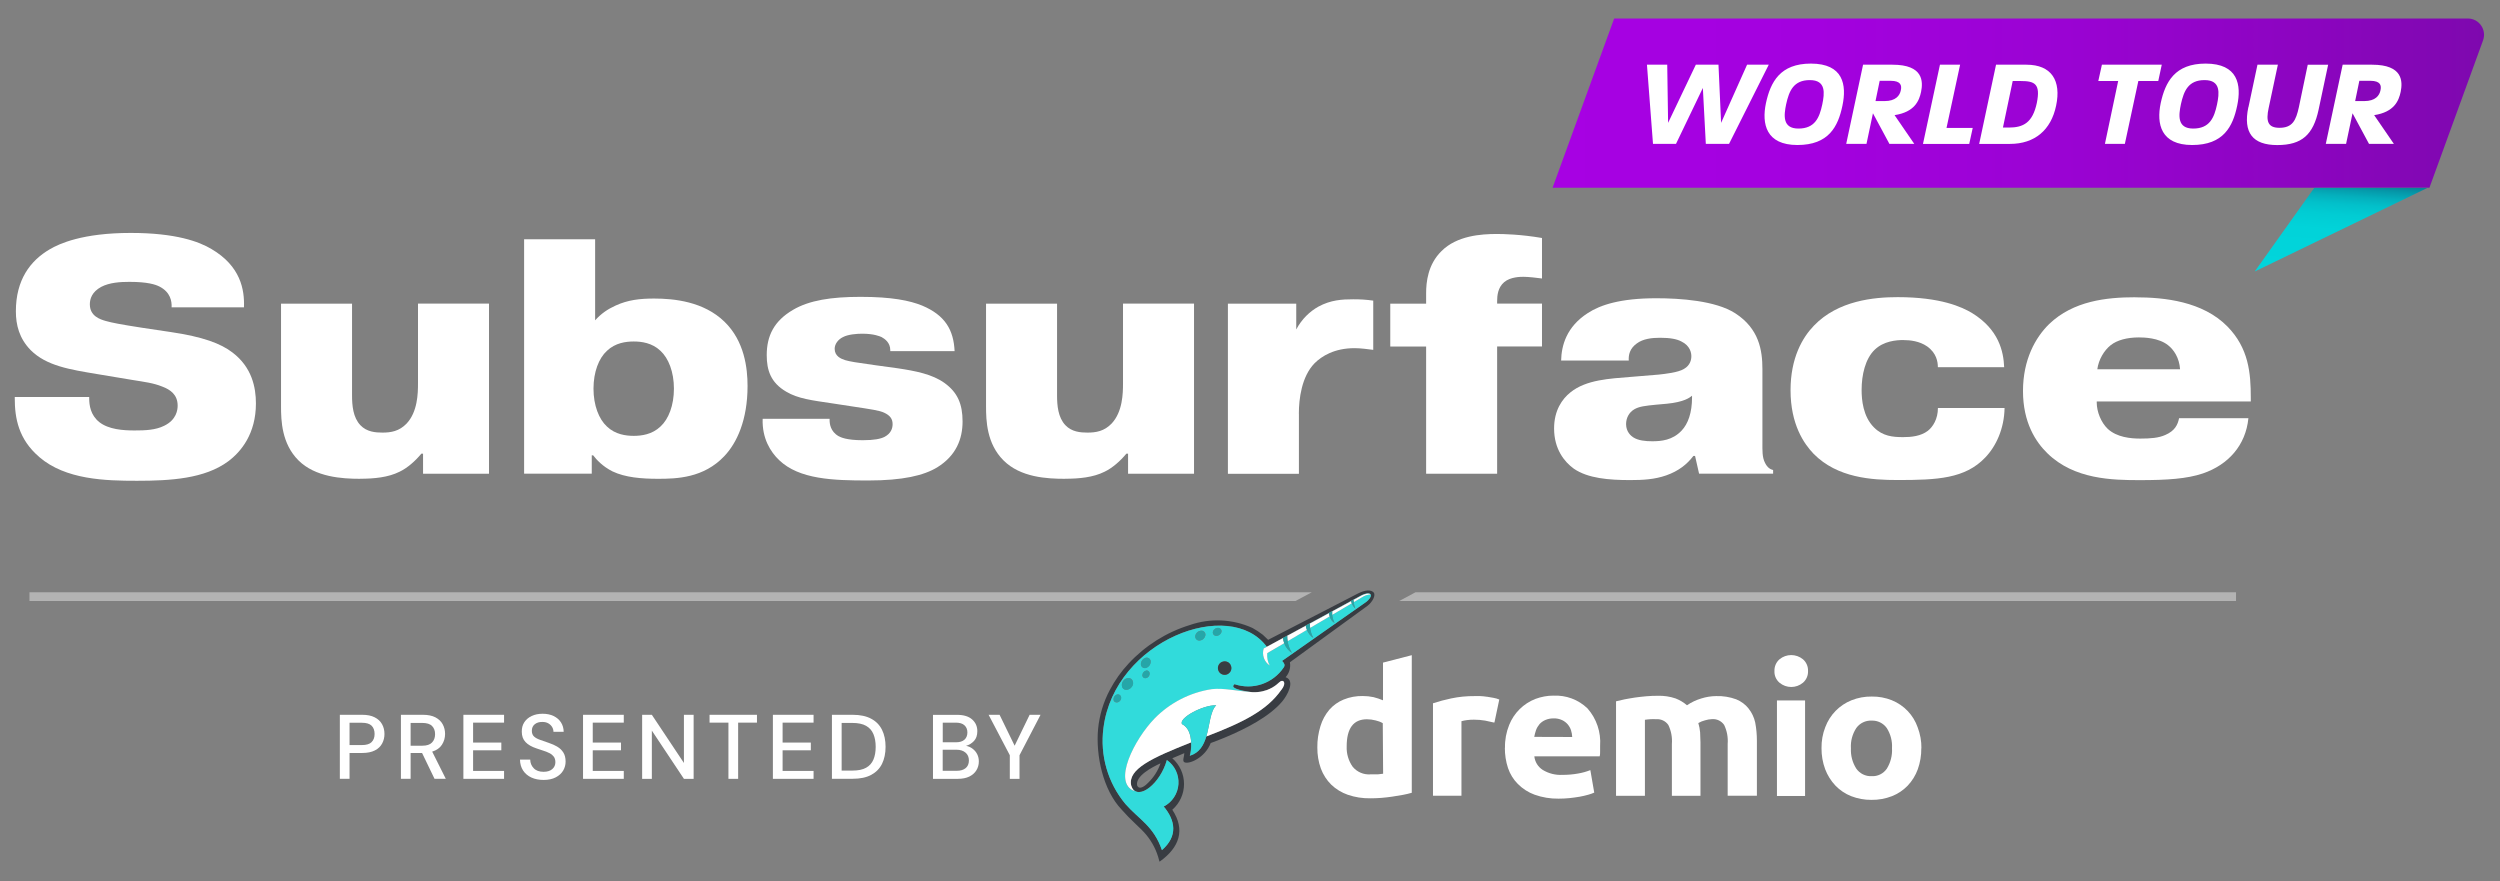 <?xml version="1.0" encoding="UTF-8"?>
<svg xmlns="http://www.w3.org/2000/svg" width="417" height="147" viewBox="0 0 417 147" fill="none">
  <rect x="0" y="0" width="417" height="147" fill="#808080" stroke="none"/>
  <path d="M62.491 119.645C61.939 119.363 61.251 119.228 60.417 119.228H56.685V129.9H58.304V125.596H60.427C61.28 125.596 61.987 125.451 62.53 125.17C63.083 124.889 63.48 124.501 63.742 124.016C64.004 123.532 64.129 122.998 64.129 122.426C64.129 121.816 63.994 121.273 63.722 120.788C63.451 120.304 63.044 119.926 62.491 119.645ZM61.987 123.784C61.658 124.113 61.115 124.278 60.349 124.278H58.304V120.556H60.349C61.115 120.556 61.658 120.721 61.987 121.05C62.317 121.38 62.482 121.845 62.482 122.426C62.482 123.008 62.317 123.444 61.987 123.774V123.784Z" fill="white"></path>
  <path d="M73.716 124.22C74.065 123.677 74.239 123.086 74.239 122.417C74.239 121.826 74.104 121.292 73.842 120.808C73.58 120.323 73.173 119.945 72.63 119.654C72.088 119.373 71.39 119.228 70.546 119.228H66.873V129.9H68.491V125.596H70.401L72.475 129.9H74.356L72.088 125.373C72.834 125.141 73.377 124.753 73.726 124.21L73.716 124.22ZM70.459 124.384H68.491V120.585H70.44C71.196 120.585 71.739 120.759 72.068 121.099C72.407 121.438 72.572 121.893 72.572 122.465C72.572 123.037 72.398 123.502 72.058 123.851C71.719 124.21 71.186 124.384 70.449 124.384H70.459Z" fill="white"></path>
  <path d="M77.293 129.91H84.078V128.591H78.912V125.15H83.622V123.861H78.912V120.536H84.078V119.228H77.293V129.91Z" fill="white"></path>
  <path d="M92.966 124.549C92.549 124.307 92.075 124.094 91.551 123.919C90.999 123.725 90.514 123.561 90.088 123.406C89.661 123.26 89.322 123.076 89.079 122.853C88.837 122.63 88.711 122.31 88.711 121.893C88.711 121.428 88.876 121.06 89.205 120.798C89.535 120.536 89.952 120.41 90.466 120.42C90.863 120.42 91.202 120.498 91.474 120.662C91.745 120.827 91.958 121.031 92.104 121.283C92.249 121.535 92.317 121.796 92.317 122.068H94.023C94.013 121.467 93.858 120.943 93.567 120.488C93.276 120.032 92.86 119.683 92.336 119.431C91.813 119.179 91.202 119.053 90.514 119.053C89.826 119.053 89.196 119.179 88.672 119.431C88.149 119.683 87.742 120.032 87.451 120.478C87.16 120.924 87.025 121.448 87.034 122.049C87.034 122.756 87.238 123.338 87.654 123.774C88.062 124.21 88.682 124.569 89.506 124.84C89.923 124.985 90.32 125.112 90.698 125.238C91.076 125.364 91.406 125.499 91.697 125.645C91.987 125.8 92.21 125.994 92.385 126.226C92.549 126.459 92.637 126.769 92.637 127.137C92.637 127.603 92.462 127.99 92.113 128.291C91.764 128.591 91.28 128.737 90.659 128.737C89.962 128.737 89.409 128.543 89.031 128.145C88.643 127.748 88.449 127.263 88.44 126.701H86.734C86.743 127.399 86.918 128.01 87.247 128.514C87.577 129.018 88.042 129.415 88.624 129.687C89.215 129.958 89.903 130.094 90.679 130.094C91.454 130.094 92.162 129.948 92.705 129.658C93.257 129.367 93.664 128.989 93.936 128.533C94.207 128.068 94.343 127.574 94.343 127.031C94.343 126.42 94.217 125.916 93.965 125.519C93.713 125.121 93.383 124.801 92.966 124.559V124.549Z" fill="white"></path>
  <path d="M97.251 129.91H104.046V128.591H98.87V125.15H103.58V123.861H98.87V120.536H104.046V119.228H97.251V129.91Z" fill="white"></path>
  <path d="M114.078 127.263L108.727 119.228H107.109V129.91H108.727V121.864L114.078 129.91H115.697V119.228H114.078V127.263Z" fill="white"></path>
  <path d="M118.353 120.536H121.503V129.91H123.122V120.536H126.262V119.228H118.353V120.536Z" fill="white"></path>
  <path d="M128.918 129.91H135.703V128.591H130.537V125.15H135.247V123.861H130.537V120.536H135.703V119.228H128.918V129.91Z" fill="white"></path>
  <path d="M145.319 119.887C144.514 119.451 143.477 119.228 142.227 119.228H138.766V129.9H142.227C143.477 129.9 144.505 129.687 145.319 129.25C146.123 128.814 146.724 128.204 147.122 127.409C147.509 126.614 147.713 125.664 147.713 124.578C147.713 123.493 147.519 122.533 147.122 121.738C146.734 120.943 146.133 120.323 145.319 119.887ZM145.687 126.701C145.435 127.292 145.028 127.748 144.466 128.058C143.904 128.378 143.138 128.533 142.169 128.533H140.385V120.585H142.169C143.138 120.585 143.904 120.75 144.466 121.069C145.028 121.389 145.435 121.845 145.687 122.446C145.939 123.047 146.065 123.754 146.065 124.578C146.065 125.402 145.939 126.11 145.687 126.701Z" fill="white"></path>
  <path d="M162.233 124.889C161.913 124.646 161.545 124.481 161.138 124.404C161.651 124.258 162.097 123.987 162.466 123.59C162.834 123.192 163.018 122.649 163.018 121.961C163.018 121.176 162.737 120.527 162.165 120.013C161.593 119.499 160.76 119.237 159.645 119.237H155.622V129.91H159.771C160.527 129.91 161.157 129.784 161.68 129.532C162.194 129.279 162.592 128.931 162.863 128.485C163.134 128.039 163.27 127.544 163.27 127.002C163.27 126.575 163.183 126.178 162.999 125.809C162.815 125.441 162.563 125.141 162.243 124.898L162.233 124.889ZM157.241 120.536H159.422C160.071 120.536 160.556 120.682 160.876 120.982C161.196 121.273 161.361 121.67 161.361 122.174C161.361 122.679 161.196 123.086 160.876 123.376C160.546 123.667 160.081 123.813 159.461 123.813H157.251V120.546L157.241 120.536ZM161.08 128.116C160.721 128.417 160.217 128.572 159.558 128.572H157.241V125.053H159.529C160.168 125.053 160.682 125.218 161.05 125.538C161.428 125.858 161.613 126.294 161.613 126.847C161.613 127.399 161.428 127.826 161.07 128.126L161.08 128.116Z" fill="white"></path>
  <path d="M169.241 124.384L166.731 119.228H164.899L168.437 125.974V129.91H170.055V125.974L173.564 119.228H171.742L169.241 124.384Z" fill="white"></path>
  <path d="M296.821 109.971C296.259 110.456 295.949 111.183 295.978 111.929C295.939 112.675 296.259 113.393 296.821 113.877C297.955 114.827 299.603 114.827 300.737 113.877C301.299 113.393 301.609 112.675 301.58 111.929C301.609 111.183 301.299 110.456 300.737 109.971C299.593 109.031 297.955 109.031 296.821 109.971Z" fill="white"></path>
  <path d="M301.086 116.834H296.395V132.769H301.086V116.834Z" fill="white"></path>
  <path d="M248.036 116.223C247.638 116.175 247.28 116.107 246.912 116.107H245.971C244.663 116.097 243.344 116.223 242.065 116.494C241.038 116.708 240.02 116.979 239.021 117.309V132.73H243.771V120.294C244.081 120.207 244.401 120.149 244.721 120.11C245.089 120.061 245.467 120.042 245.845 120.042C246.475 120.042 247.105 120.091 247.716 120.197C248.278 120.313 248.792 120.42 249.218 120.527L249.277 120.488L250.081 116.679C249.781 116.553 249.47 116.465 249.151 116.407L248.026 116.213L248.036 116.223Z" fill="white"></path>
  <path d="M315.577 116.805C314.501 116.378 313.357 116.165 312.204 116.184C311.05 116.165 309.907 116.378 308.831 116.805C306.814 117.609 305.225 119.237 304.459 121.283C304.023 122.397 303.81 123.59 303.829 124.792C303.819 125.994 304.023 127.186 304.44 128.31C304.827 129.328 305.409 130.258 306.155 131.044C306.892 131.809 307.784 132.41 308.772 132.798C309.848 133.215 310.992 133.428 312.146 133.418C313.319 133.438 314.491 133.225 315.587 132.798C316.575 132.41 317.467 131.809 318.204 131.044C318.95 130.258 319.522 129.328 319.89 128.31C320.288 127.186 320.491 125.994 320.472 124.792L320.491 124.84C320.511 123.638 320.298 122.456 319.871 121.331C319.154 119.267 317.583 117.619 315.567 116.805H315.577ZM314.724 128.213C314.152 129.047 313.193 129.522 312.184 129.464C311.176 129.512 310.217 129.037 309.635 128.213C308.986 127.205 308.676 126.023 308.734 124.821C308.656 123.619 308.976 122.436 309.635 121.428C310.226 120.614 311.186 120.149 312.184 120.197C313.183 120.158 314.133 120.624 314.714 121.438C315.354 122.436 315.655 123.619 315.587 124.811C315.655 126.003 315.354 127.195 314.724 128.213Z" fill="white"></path>
  <path d="M259.115 116.029C258.088 116.029 257.07 116.223 256.101 116.582C254.114 117.357 252.524 118.927 251.729 120.924C251.244 122.126 251.002 123.425 251.031 124.724H251.012C251.002 125.868 251.176 127.011 251.535 128.107C251.874 129.115 252.437 130.026 253.183 130.772C253.978 131.567 254.928 132.178 255.975 132.556C257.254 133.011 258.601 133.234 259.958 133.215C260.569 133.215 261.189 133.186 261.771 133.128C262.343 133.069 262.934 132.982 263.467 132.895C263.952 132.808 264.427 132.701 264.902 132.565C265.251 132.469 265.59 132.352 265.92 132.207L265.27 128.456C264.601 128.717 263.913 128.911 263.206 129.027C262.353 129.183 261.48 129.25 260.608 129.25C259.454 129.309 258.301 129.018 257.322 128.417C256.537 127.913 256.023 127.079 255.926 126.158H266.821C266.899 125.906 266.899 125.616 266.899 125.296V124.414C267.063 122.126 266.307 119.877 264.795 118.162C263.264 116.688 261.199 115.922 259.086 116.039L259.115 116.029ZM255.907 122.921C255.984 122.533 256.081 122.155 256.207 121.787C256.343 121.418 256.546 121.079 256.798 120.779C257.07 120.478 257.409 120.246 257.777 120.09C258.214 119.906 258.679 119.819 259.144 119.829C259.629 119.809 260.104 119.906 260.55 120.11C260.908 120.275 261.228 120.517 261.49 120.817C261.732 121.108 261.926 121.438 262.042 121.796C262.159 122.165 262.227 122.543 262.246 122.931L255.897 122.911L255.907 122.921Z" fill="white"></path>
  <path d="M291.674 118.191C291.131 117.502 290.414 116.979 289.609 116.649C288.534 116.252 287.39 116.068 286.236 116.107C285.403 116.116 284.569 116.252 283.774 116.504C282.921 116.756 282.126 117.134 281.39 117.638C280.828 117.154 280.188 116.775 279.5 116.504C278.54 116.175 277.532 116.029 276.524 116.058C275.903 116.058 275.264 116.078 274.624 116.136C273.984 116.194 273.354 116.262 272.734 116.349C272.113 116.436 271.542 116.553 270.989 116.649L269.555 116.979V132.74H274.372V120.061C274.663 120.032 274.983 119.964 275.293 119.964C275.603 119.945 275.923 119.945 276.233 119.964C277.038 119.897 277.813 120.255 278.278 120.924C278.753 121.903 278.957 122.998 278.87 124.094V132.74H283.639V123.842C283.639 123.289 283.58 122.688 283.58 122.155C283.532 121.632 283.435 121.108 283.28 120.604C283.629 120.401 284.007 120.246 284.404 120.149C284.773 120.032 285.151 119.974 285.529 119.955C286.333 119.877 287.118 120.246 287.584 120.914C288.059 121.893 288.262 122.989 288.175 124.084V132.73H293.05V123.561C293.05 122.543 292.963 121.525 292.769 120.517C292.585 119.654 292.197 118.85 291.645 118.162L291.674 118.191Z" fill="white"></path>
  <path d="M230.695 116.814C230.181 116.601 229.648 116.417 229.096 116.281C228.504 116.155 227.913 116.097 227.312 116.097C226.217 116.078 225.131 116.271 224.113 116.688C223.202 117.057 222.388 117.638 221.729 118.385C221.06 119.179 220.556 120.11 220.255 121.108C219.897 122.262 219.713 123.473 219.732 124.685C219.722 125.887 219.916 127.079 220.323 128.204C220.701 129.212 221.293 130.133 222.049 130.879C222.834 131.635 223.784 132.207 224.811 132.566C226.013 132.982 227.283 133.176 228.553 133.157C229.134 133.157 229.745 133.137 230.385 133.089C231.015 133.031 231.645 132.973 232.246 132.876C232.856 132.779 233.438 132.692 234 132.585C234.504 132.498 234.999 132.372 235.483 132.236V109.283L230.685 110.524V116.824L230.695 116.814ZM229.793 129.163H228.601C227.467 129.251 226.352 128.776 225.625 127.893C224.928 126.905 224.579 125.713 224.627 124.501C224.627 121.486 225.751 119.974 228 119.974C228.495 119.974 228.979 120.042 229.464 120.168C229.881 120.265 230.278 120.41 230.646 120.624L230.705 129.057C230.404 129.105 230.104 129.144 229.803 129.163H229.793Z" fill="white"></path>
  <path d="M214.44 112.956C215.05 112.288 215.312 111.367 215.157 110.465L228.068 101.073C228.94 100.423 229.532 99.26 229.115 98.814C228.698 98.359 227.768 98.359 226.537 98.979L211.522 106.724L211.435 106.637L210.64 105.88C210.097 105.454 209.516 105.076 208.915 104.746C205.619 103.244 201.868 103.069 198.446 104.262C194.55 105.464 191.041 107.674 188.259 110.669C187.018 111.997 185.961 113.48 185.118 115.089C184.042 117.105 183.383 119.315 183.16 121.593C182.753 126.023 183.984 131.761 187.066 135.018C187.793 135.851 188.579 136.646 189.393 137.412C190.013 138.003 190.643 138.585 191.186 139.234C192.214 140.475 192.95 141.929 193.338 143.499L193.406 143.722L193.532 143.645C196.663 141.376 197.787 138.459 195.538 135.066C196.779 133.99 197.496 132.42 197.496 130.772C197.496 129.124 196.779 127.554 195.538 126.478C196.091 126.255 197.002 125.848 197.545 125.625C197.545 126.158 197.167 126.934 197.545 127.137C198.301 127.554 201.015 126.391 201.945 123.939C202.789 123.609 203.331 123.444 204.272 123.037C207.79 121.564 211.726 119.557 213.887 116.989C214.643 116.087 216.155 113.548 214.44 112.956ZM208.217 115.36C208.527 115.418 208.847 115.438 209.157 115.447C209.235 115.447 209.322 115.447 209.399 115.447C209.661 115.447 209.913 115.418 210.165 115.38C210.233 115.37 210.31 115.36 210.378 115.341C210.456 115.321 210.533 115.312 210.611 115.292C210.795 115.244 210.979 115.195 211.154 115.137C211.212 115.118 211.28 115.099 211.338 115.079C211.493 115.021 211.638 114.963 211.793 114.885C211.939 114.817 212.084 114.74 212.23 114.662C212.424 114.546 212.617 114.42 212.802 114.284C212.986 114.149 213.17 113.994 213.335 113.829C214.013 113.15 214.682 113.848 213.713 115.069C211.319 118.51 207.306 120.507 201.199 122.843C200.763 124.297 200.055 125.577 198.446 126.061C198.572 125.683 198.718 124.792 198.669 123.832C192.107 126.42 188.123 128.291 188.666 130.976C188.685 131.102 188.743 131.208 188.792 131.325C189.926 133.564 193.551 130.656 194.627 126.759C195.936 127.661 196.663 129.192 196.556 130.782C196.449 132.372 195.519 133.787 194.104 134.514C196.042 136.821 196.498 139.457 193.803 141.784C192.417 137.751 189.974 136.675 187.726 134.107C184.779 130.578 183.451 125.974 184.052 121.409C185.894 106.801 205.125 99.512 211.299 107.877L213.984 106.414C213.984 106.414 213.984 106.414 213.984 106.394L214.478 106.142L217.793 104.339V104.32L218.414 103.981H218.462L221.671 102.236C221.671 102.236 221.671 102.216 221.671 102.207L222.146 101.945H222.204L225.335 100.239C225.335 100.239 225.335 100.229 225.335 100.22L225.751 99.997V100.016L227.167 99.25C227.729 98.989 228.378 98.824 228.611 99.134C228.844 99.454 228.281 100.103 227.855 100.414L213.848 110.233C214.226 110.601 214.391 110.931 214.139 111.299C212.336 114.003 208.963 115.157 205.9 114.11C205.454 114.507 205.571 114.914 208.217 115.351V115.36ZM193.551 127.331V127.389C193.134 128.572 192.446 129.648 191.554 130.52C191.138 130.976 190.023 131.935 189.664 130.976C189.403 129.415 192.146 127.981 193.551 127.331Z" fill="#383C42"></path>
  <path d="M213.732 115.06L213.761 115.021C213.752 115.04 213.742 115.05 213.732 115.06Z" fill="#31DBDB"></path>
  <path d="M205.9 114.12C208.963 115.157 212.336 114.003 214.139 111.309C214.391 110.95 214.217 110.611 213.848 110.242L227.855 100.423C228.281 100.113 228.844 99.464 228.611 99.144C228.378 98.824 227.719 98.998 227.167 99.26L225.751 100.026C225.751 100.026 225.751 100.055 225.751 100.074L227.157 99.318C227.7 99.056 228.349 98.901 228.582 99.173C228.087 99.192 227.613 99.347 227.196 99.628L225.79 100.462C225.839 100.83 225.926 101.189 226.071 101.519C225.8 101.286 225.606 100.976 225.47 100.646L222.204 102.575C222.243 103.031 222.378 103.477 222.601 103.874C222.252 103.787 221.942 103.312 221.777 102.827L218.52 104.746C218.598 105.328 218.782 105.9 219.063 106.414C218.569 106.084 218.201 105.609 217.987 105.057L214.769 106.956C214.876 107.645 215.118 108.313 215.496 108.914C214.886 108.527 214.449 107.955 214.197 107.296L211.367 108.963C211.289 109.67 211.435 110.388 211.774 111.018C210.853 110.397 210.446 109.244 210.776 108.178L213.994 106.443C213.994 106.443 213.994 106.443 213.994 106.433L211.309 107.897C205.134 99.531 185.903 106.821 184.062 121.428C183.451 125.994 184.789 130.607 187.735 134.126C189.984 136.695 192.427 137.771 193.813 141.803C196.508 139.477 196.062 136.84 194.113 134.533C195.529 133.816 196.459 132.391 196.566 130.801C196.672 129.212 195.936 127.68 194.637 126.779C193.571 130.666 189.945 133.583 188.802 131.344C188.898 131.577 189.024 131.8 189.218 131.974C185.487 130.569 189.218 123.338 192.592 119.848C195.18 117.221 198.533 115.506 202.159 114.963C204.117 114.75 206.239 115.283 208.895 115.477C208.982 115.477 209.06 115.477 209.147 115.477C208.837 115.477 208.517 115.447 208.207 115.389C205.571 114.943 205.444 114.536 205.89 114.149L205.9 114.12ZM186.359 117.163C186.359 117.163 186.252 117.173 186.155 117.163C186.126 117.163 186.107 117.153 186.078 117.144C186.02 117.124 185.952 117.095 185.894 117.047C185.768 116.931 185.709 116.766 185.729 116.601C185.729 116.504 185.748 116.417 185.787 116.33C185.884 116.078 186.107 115.884 186.378 115.826C186.427 115.826 186.504 115.826 186.601 115.845C186.63 115.845 186.737 115.884 186.824 115.971C186.882 116.019 186.911 116.078 186.94 116.136C186.94 116.155 186.96 116.174 186.97 116.194C186.999 116.281 187.008 116.359 187.008 116.378C187.028 116.737 186.727 117.124 186.359 117.163ZM188.617 114.74C188.511 114.847 188.375 114.924 188.23 114.973C188.181 114.992 188.133 115.021 188.075 115.031C188.075 115.031 188.055 115.031 188.045 115.031C188.045 115.031 188.045 115.031 188.036 115.031C188.036 115.031 188.036 115.031 188.026 115.031C187.9 115.05 187.619 115.079 187.396 114.895C187.154 114.701 187.134 114.401 187.125 114.294C187.086 113.751 187.503 113.383 187.551 113.344C187.609 113.296 187.793 113.15 188.065 113.102C188.142 113.092 188.259 113.073 188.414 113.102C188.433 113.102 188.588 113.15 188.724 113.267C188.811 113.344 188.869 113.431 188.908 113.528C188.908 113.548 188.928 113.567 188.928 113.586C188.986 113.751 188.995 113.897 188.995 113.935C188.995 114.236 188.831 114.517 188.608 114.73L188.617 114.74ZM191.147 113.111C190.992 113.141 190.837 113.111 190.721 113.005C190.604 112.898 190.537 112.753 190.556 112.598C190.575 112.239 190.827 111.929 191.176 111.851C191.331 111.822 191.487 111.851 191.603 111.968C191.719 112.074 191.777 112.229 191.768 112.384C191.768 112.743 191.506 113.053 191.147 113.121V113.111ZM191.099 111.425C190.895 111.473 190.682 111.415 190.517 111.27C190.362 111.124 190.275 110.921 190.294 110.708C190.333 110.233 190.663 109.826 191.128 109.7C191.331 109.651 191.545 109.709 191.709 109.855C191.865 110 191.952 110.204 191.932 110.417C191.894 110.892 191.564 111.299 191.099 111.425ZM201.034 106.065C200.908 106.53 200.491 106.85 200.016 106.84C199.803 106.84 199.609 106.733 199.493 106.559C199.367 106.384 199.328 106.171 199.396 105.968C199.522 105.502 199.949 105.183 200.433 105.192H200.443C200.646 105.192 200.84 105.309 200.957 105.473C201.073 105.648 201.112 105.861 201.044 106.065H201.034ZM202.75 106.045C202.585 106.016 202.44 105.91 202.362 105.764C202.285 105.619 202.275 105.435 202.333 105.279C202.488 104.901 202.886 104.679 203.283 104.737C203.457 104.766 203.613 104.872 203.69 105.037C203.768 105.192 203.777 105.386 203.69 105.541C203.516 105.91 203.128 106.113 202.74 106.055L202.75 106.045ZM204.572 112.53C204.068 112.666 203.535 112.443 203.283 111.977C203.031 111.512 203.138 110.931 203.535 110.591C203.884 110.291 204.378 110.233 204.795 110.446C205.202 110.659 205.445 111.105 205.396 111.57C205.348 112.036 205.018 112.414 204.582 112.54L204.572 112.53Z" fill="#31DBDB"></path>
  <path d="M202.159 114.943C198.534 115.486 195.17 117.202 192.592 119.829C189.218 123.309 185.496 130.549 189.219 131.955C189.025 131.78 188.899 131.567 188.802 131.325C188.753 131.208 188.705 131.102 188.676 130.976C188.133 128.281 192.117 126.42 198.679 123.832C198.621 122.63 198.262 121.331 197.157 120.779C196.546 119.79 200.618 117.57 202.866 117.638C201.858 118.627 201.8 120.885 201.219 122.843C207.325 120.507 211.328 118.511 213.732 115.06C213.742 115.04 213.752 115.031 213.761 115.021L213.732 115.079C214.702 113.858 214.023 113.16 213.354 113.838C213.18 114.003 213.005 114.158 212.821 114.294C212.637 114.43 212.443 114.556 212.249 114.672C212.104 114.759 211.958 114.827 211.813 114.895C211.668 114.963 211.513 115.031 211.357 115.089C211.299 115.108 211.231 115.128 211.173 115.147C210.999 115.205 210.815 115.263 210.63 115.302C210.553 115.321 210.475 115.341 210.398 115.351C210.33 115.36 210.252 115.37 210.185 115.389C209.933 115.428 209.671 115.448 209.419 115.457C209.341 115.457 209.254 115.457 209.176 115.457C209.089 115.457 209.012 115.457 208.924 115.457C206.259 115.263 204.136 114.73 202.188 114.943H202.159Z" fill="white"></path>
  <path d="M197.167 120.779C198.272 121.322 198.63 122.63 198.689 123.832C198.737 124.792 198.601 125.683 198.466 126.061C200.075 125.577 200.792 124.297 201.218 122.843C201.8 120.885 201.858 118.627 202.866 117.638C200.617 117.57 196.556 119.8 197.157 120.779H197.167Z" fill="#31DBDB"></path>
  <path d="M204.795 110.436C204.388 110.223 203.884 110.281 203.535 110.582C203.138 110.931 203.031 111.502 203.283 111.968C203.535 112.433 204.068 112.666 204.572 112.52C205.018 112.394 205.338 112.016 205.386 111.551C205.435 111.086 205.202 110.64 204.786 110.427L204.795 110.436Z" fill="#383C42"></path>
  <path d="M225.354 100.297C225.354 100.297 225.344 100.268 225.335 100.259L222.204 101.964C222.204 101.964 222.204 101.994 222.204 102.003L225.354 100.297Z" fill="#31DBDB"></path>
  <path d="M218.482 104.01L221.69 102.275C221.69 102.275 221.69 102.246 221.69 102.236L218.482 103.981V104V104.01Z" fill="#31DBDB"></path>
  <path d="M214.711 106.055L217.823 104.378C217.823 104.378 217.823 104.368 217.823 104.359L214.508 106.162L214.721 106.055H214.711Z" fill="#31DBDB"></path>
  <path d="M227.206 99.619C227.613 99.338 228.097 99.183 228.592 99.163C228.359 98.892 227.7 99.047 227.167 99.308L225.761 100.065C225.761 100.191 225.79 100.317 225.81 100.443L227.215 99.609L227.206 99.619Z" fill="white"></path>
  <path d="M214.711 106.055C214.711 106.355 214.73 106.656 214.779 106.956L217.997 105.057C217.91 104.834 217.852 104.611 217.813 104.378L214.701 106.055H214.711Z" fill="white"></path>
  <path d="M222.204 101.994C222.194 102.187 222.204 102.372 222.204 102.566L225.47 100.637C225.422 100.52 225.364 100.414 225.335 100.297L222.184 102.003L222.204 101.994Z" fill="white"></path>
  <path d="M218.482 104.01C218.482 104.252 218.501 104.494 218.53 104.737L221.787 102.817C221.729 102.633 221.69 102.449 221.681 102.284L218.472 104.019L218.482 104.01Z" fill="white"></path>
  <path d="M210.785 108.168C210.456 109.234 210.863 110.388 211.784 111.008C211.445 110.378 211.309 109.651 211.377 108.943L214.207 107.286C214.1 107.015 214.033 106.733 214.004 106.433L210.785 108.168Z" fill="white"></path>
  <path d="M188.908 113.548C188.87 113.46 188.811 113.364 188.724 113.286C188.588 113.17 188.443 113.131 188.414 113.121C188.259 113.082 188.143 113.102 188.065 113.121C187.794 113.17 187.609 113.315 187.551 113.364C187.503 113.402 187.076 113.771 187.125 114.313C187.125 114.43 187.154 114.73 187.396 114.914C187.619 115.099 187.9 115.07 188.026 115.05C188.026 115.05 188.046 115.05 188.055 115.05C188.055 115.05 188.075 115.05 188.084 115.05C188.143 115.04 188.191 115.011 188.24 114.992C188.385 114.944 188.511 114.866 188.627 114.759C188.85 114.556 189.015 114.275 189.015 113.965C189.015 113.926 189.005 113.771 188.947 113.616C188.947 113.596 188.937 113.577 188.928 113.557L188.908 113.548Z" fill="#25A6A8"></path>
  <path d="M191.138 109.709C190.673 109.835 190.343 110.233 190.304 110.717C190.285 110.931 190.362 111.134 190.527 111.279C190.682 111.415 190.895 111.473 191.109 111.435C191.574 111.309 191.904 110.911 191.942 110.426C191.962 110.213 191.884 110.01 191.719 109.864C191.564 109.729 191.351 109.67 191.138 109.709Z" fill="#25A6A8"></path>
  <path d="M200.423 105.202C199.939 105.202 199.522 105.512 199.386 105.977C199.328 106.181 199.367 106.394 199.483 106.569C199.609 106.743 199.803 106.84 200.007 106.85C200.482 106.85 200.898 106.53 201.024 106.074C201.092 105.871 201.054 105.658 200.937 105.483C200.821 105.309 200.627 105.212 200.423 105.202Z" fill="#25A6A8"></path>
  <path d="M203.7 105.541C203.777 105.377 203.777 105.192 203.7 105.037C203.622 104.882 203.467 104.766 203.293 104.737C202.886 104.679 202.498 104.902 202.343 105.28C202.275 105.435 202.285 105.619 202.372 105.764C202.449 105.91 202.595 106.016 202.76 106.045C203.157 106.113 203.545 105.9 203.71 105.532L203.7 105.541Z" fill="#25A6A8"></path>
  <path d="M191.167 111.851C190.818 111.929 190.566 112.239 190.546 112.598C190.537 112.753 190.595 112.908 190.711 113.005C190.827 113.111 190.982 113.15 191.138 113.111C191.486 113.044 191.748 112.733 191.758 112.375C191.768 112.22 191.709 112.065 191.593 111.958C191.477 111.851 191.312 111.813 191.167 111.842V111.851Z" fill="#25A6A8"></path>
  <path d="M186.95 116.126C186.921 116.068 186.892 116.01 186.834 115.961C186.747 115.874 186.64 115.845 186.611 115.835C186.514 115.806 186.437 115.806 186.388 115.816C186.117 115.874 185.894 116.068 185.797 116.32C185.768 116.407 185.748 116.494 185.739 116.591C185.719 116.756 185.787 116.931 185.903 117.037C185.962 117.086 186.02 117.115 186.088 117.134C186.117 117.134 186.136 117.154 186.165 117.154C186.262 117.173 186.349 117.163 186.369 117.154C186.737 117.105 187.037 116.717 187.018 116.368C187.018 116.349 187.018 116.271 186.979 116.184C186.979 116.165 186.96 116.145 186.95 116.126Z" fill="#25A6A8"></path>
  <path d="M225.49 100.637C225.625 100.966 225.81 101.276 226.091 101.509C225.936 101.17 225.858 100.811 225.81 100.452C225.79 100.326 225.771 100.2 225.761 100.074C225.761 100.055 225.761 100.045 225.761 100.026V100.006L225.344 100.229C225.344 100.229 225.344 100.239 225.344 100.249C225.344 100.268 225.354 100.278 225.364 100.288C225.393 100.404 225.451 100.52 225.499 100.627L225.49 100.637Z" fill="#25A6A8"></path>
  <path d="M217.997 105.057C218.21 105.599 218.579 106.084 219.073 106.414C218.792 105.89 218.617 105.328 218.53 104.746C218.501 104.504 218.472 104.262 218.482 104.019V104H218.424L217.803 104.339V104.359C217.803 104.359 217.803 104.368 217.803 104.378C217.832 104.611 217.9 104.843 217.987 105.057H217.997Z" fill="#25A6A8"></path>
  <path d="M214.207 107.286C214.449 107.945 214.895 108.527 215.506 108.905C215.128 108.313 214.886 107.645 214.779 106.947C214.731 106.646 214.701 106.346 214.711 106.045L214.498 106.152L214.004 106.404C214.004 106.404 214.004 106.404 214.004 106.423C214.004 106.423 214.004 106.423 214.004 106.433C214.033 106.733 214.11 107.015 214.207 107.286Z" fill="#25A6A8"></path>
  <path d="M221.797 102.817C221.961 103.302 222.272 103.777 222.621 103.864C222.398 103.467 222.272 103.021 222.223 102.565C222.204 102.381 222.204 102.187 222.223 101.994C222.223 101.984 222.223 101.964 222.223 101.955H222.165L221.69 102.217C221.69 102.217 221.69 102.236 221.69 102.246C221.69 102.255 221.69 102.275 221.69 102.284C221.69 102.449 221.739 102.633 221.797 102.817Z" fill="#25A6A8"></path>
  <path d="M233.38 100.249H372.97V98.795H236.094L233.38 100.249Z" fill="white" fill-opacity="0.4"></path>
  <path d="M218.801 98.795H4.914V100.249H216.087L218.801 98.795Z" fill="white" fill-opacity="0.4"></path>
  <path d="M6.543 76.23C10.954 80.029 17.603 80.194 22.857 80.194C28.44 80.194 34.139 79.855 38.055 76.956C40.236 75.338 42.688 72.323 42.688 67.293C42.688 64.608 42.02 61.263 38.782 58.801C36.824 57.289 33.81 56.175 28.508 55.389L23.651 54.662C20.017 54.1 18.679 53.829 17.671 53.548C16.663 53.267 14.986 52.714 14.986 50.756C14.986 49.864 15.325 48.691 16.886 47.848C18.281 47.121 20.075 47.015 21.577 47.015C24.65 47.015 25.939 47.461 26.608 47.8C28.449 48.75 28.672 50.262 28.624 51.26H40.692C40.808 48.304 40.13 44.388 35.273 41.538C33.209 40.307 29.351 38.853 21.81 38.853C13.764 38.853 9.907 40.637 8.288 41.587C5.05 43.486 2.647 46.666 2.647 51.919C2.647 54.207 3.209 56.446 5.109 58.394C7.735 61.021 11.593 61.632 16.333 62.417L22.033 63.367C24.097 63.706 25.551 63.871 27.063 64.481C28.401 64.986 29.632 65.819 29.632 67.661C29.632 68.33 29.467 70.007 27.393 71.015C25.939 71.742 24.214 71.8 22.42 71.8C20.52 71.8 18.117 71.635 16.556 70.404C15.102 69.231 14.879 67.612 14.879 66.439V66.216H2.462V66.439C2.462 69.735 3.073 73.254 6.543 76.22V76.23Z" fill="white"></path>
  <path d="M60.059 79.855C62.404 79.855 64.75 79.632 66.65 78.682C67.939 78.071 69.277 76.898 70.285 75.667H70.566V79.021H81.567V50.64H69.722V63.939C69.722 65.616 69.664 68.688 67.823 70.646C66.592 71.936 65.196 72.158 63.8 72.158C62.627 72.158 61.173 72.042 60.117 70.927C58.886 69.638 58.721 67.632 58.721 65.955V50.65H46.876V67.796C46.876 70.142 46.983 74 49.784 76.792C52.585 79.583 57.044 79.864 60.059 79.864V79.855Z" fill="white"></path>
  <path d="M98.714 75.948H98.937C99.499 76.675 100.498 77.79 102.175 78.633C104.297 79.641 106.982 79.864 109.774 79.864C112.847 79.864 117.373 79.748 120.834 76.065C122.898 73.884 124.692 70.084 124.692 64.385C124.692 61.428 124.188 56.901 120.834 53.654C117.373 50.3 112.459 49.797 109.105 49.797C106.76 49.797 104.743 50.019 102.679 50.969C101.341 51.58 100.275 52.307 99.267 53.431V39.91H87.422V79.011H98.705V75.939L98.714 75.948ZM101.234 58.52C102.63 57.183 104.414 56.96 105.703 56.96C106.992 56.96 108.776 57.183 110.171 58.52C111.509 59.751 112.411 62.039 112.411 64.83C112.411 67.622 111.519 69.909 110.171 71.141C108.776 72.478 106.992 72.701 105.703 72.701C104.414 72.701 102.63 72.478 101.234 71.141C99.897 69.909 98.995 67.622 98.995 64.83C98.995 62.039 99.887 59.751 101.234 58.52Z" fill="white"></path>
  <path d="M127.212 69.861C127.096 73.157 128.55 75.396 129.945 76.734C133.299 79.971 138.999 80.145 144.805 80.145C150.611 80.145 154.081 79.312 156.31 77.965C159.49 76.007 160.556 73.215 160.556 70.307C160.556 67.399 159.722 65.451 157.541 63.88C155.525 62.427 152.734 61.874 149.661 61.419L145.978 60.914C142.74 60.469 141.79 60.304 141.005 60.081C140.278 59.858 139.222 59.412 139.222 58.181C139.222 57.396 139.784 56.62 140.617 56.223C141.451 55.777 142.905 55.661 143.806 55.661C145.813 55.661 146.763 56.107 147.044 56.223C147.548 56.504 148.498 57.115 148.498 58.404V58.569H159.228C159.063 55.05 157.667 52.588 153.81 50.969C151.745 50.136 148.779 49.515 143.535 49.515C138.679 49.515 134.986 50.078 132.252 51.696C129.121 53.538 127.89 56 127.89 59.237C127.89 61.748 128.559 63.822 131.128 65.325C133.086 66.498 135.432 66.779 138.834 67.283L142.13 67.787C145.425 68.291 146.656 68.456 147.49 68.843C148.44 69.289 148.886 69.851 148.886 70.743C148.886 71.47 148.604 72.304 147.548 72.866C146.879 73.205 145.813 73.428 143.913 73.428C141.121 73.428 140.23 72.924 139.89 72.759C138.495 71.974 138.378 70.637 138.378 70.074V69.851H127.202L127.212 69.861Z" fill="white"></path>
  <path d="M177.654 79.855C180 79.855 182.346 79.632 184.246 78.682C185.535 78.071 186.873 76.898 187.881 75.667H188.162V79.021H199.163V50.64H187.318V63.939C187.318 65.616 187.26 68.688 185.419 70.646C184.188 71.936 182.792 72.158 181.396 72.158C180.223 72.158 178.769 72.042 177.713 70.927C176.482 69.638 176.317 67.632 176.317 65.955V50.65H164.472V67.796C164.472 70.142 164.579 74 167.38 76.792C170.23 79.641 174.64 79.864 177.654 79.864V79.855Z" fill="white"></path>
  <path d="M216.65 69.018C216.65 66.556 217.096 62.814 219.277 60.585C220.449 59.412 222.572 58.074 225.926 58.074C226.934 58.074 228.165 58.239 229.057 58.355V50.145C227.884 49.981 226.992 49.922 225.703 49.922C223.861 49.922 221.962 50.029 219.897 51.153C218.501 51.939 217.164 53.17 216.214 54.953V50.649H204.815V79.031H216.659V69.027L216.65 69.018Z" fill="white"></path>
  <path d="M237.878 79.021H249.722V57.793H257.205V50.64H249.722V50.252C249.722 49.302 249.839 47.965 250.895 47.063C251.952 46.171 253.629 46.171 254.133 46.171C254.86 46.171 256.42 46.336 257.205 46.452V39.696C253.629 39.086 250.779 39.028 249.664 39.028C247.037 39.028 243.015 39.309 240.446 41.877C238.159 44.116 237.878 47.073 237.878 48.914V50.649H231.897V57.803H237.878V79.031V79.021Z" fill="white"></path>
  <path d="M280.895 61.535C279.887 62.145 277.706 62.368 276.65 62.485L271.958 62.872C268.547 63.154 264.582 63.318 261.955 65.441C260.559 66.556 259.222 68.456 259.222 71.47C259.222 74.931 260.957 77.053 262.517 78.178C264.863 79.796 268.382 80.078 271.9 80.078C274.081 80.078 275.981 79.971 277.929 79.292C279.994 78.566 281.39 77.451 282.456 76.055H282.737L283.406 79.011H295.755V78.401C295.309 78.294 294.805 78.013 294.417 77.228C293.913 76.278 293.971 75.105 293.971 73.816V61.583C293.971 58.404 293.409 54.827 289.445 52.258C286.149 50.136 280.227 49.748 276.262 49.748C270.282 49.748 266.928 50.863 264.863 52.21C261.286 54.498 260.453 57.629 260.395 60.139H271.677C271.619 59.189 271.842 58.133 273.015 57.289C274.072 56.504 275.525 56.339 276.921 56.339C278.598 56.339 279.713 56.562 280.44 56.95C281.952 57.677 282.117 58.908 282.117 59.412C282.117 59.974 281.952 60.924 280.886 61.535H280.895ZM282.233 66.003V66.284C282.233 68.853 281.564 70.695 280.498 71.819C278.986 73.438 277.086 73.603 275.584 73.603C274.469 73.603 273.238 73.486 272.404 72.934C272.065 72.711 271.231 72.042 271.231 70.753C271.231 69.696 271.736 68.795 272.569 68.291C273.403 67.787 274.469 67.68 276.204 67.506L278.046 67.341C280.895 67.06 281.845 66.333 282.233 66.003Z" fill="white"></path>
  <path d="M317.545 56.727C318.601 56.727 320.172 56.892 321.451 57.783C323.012 58.898 323.235 60.352 323.235 61.244H334.294C334.188 58.617 333.403 54.982 328.992 52.249C327.257 51.192 323.681 49.564 316.537 49.564C312.572 49.564 306.592 50.126 302.569 54.313C300.669 56.271 298.663 59.674 298.663 65.092C298.663 70.792 300.902 74.029 302.521 75.706C306.485 79.729 312.243 80.068 316.546 80.068C323.138 80.068 327.771 79.845 331.125 76.326C332.967 74.427 334.304 71.47 334.362 68.058H323.244C323.244 69.9 322.411 71.189 321.567 71.858C320.395 72.75 318.834 72.914 317.438 72.914C315.703 72.914 314.026 72.75 312.582 71.296C310.74 69.454 310.517 66.662 310.517 65.044C310.517 62.533 311.128 59.848 312.698 58.336C314.21 56.882 316.275 56.717 317.555 56.717L317.545 56.727Z" fill="white"></path>
  <path d="M356.152 49.583C351.345 49.583 345.819 50.194 341.797 54.052C339.509 56.291 337.435 59.974 337.435 65.228C337.435 70.481 339.558 73.719 341.516 75.619C345.984 79.981 352.353 80.087 356.937 80.087C361.522 80.087 364.76 79.864 367.435 78.972C371.681 77.519 374.588 74.281 375.034 69.754H363.471C363.248 70.869 362.744 71.877 361.183 72.546C360.068 73.05 358.721 73.157 356.996 73.157C355.377 73.157 353.089 72.934 351.577 71.538C350.462 70.481 349.735 68.688 349.735 67.128V66.963H375.432V66.352C375.432 62.223 375.093 58.084 371.525 54.449C367.396 50.262 361.028 49.593 356.162 49.593L356.152 49.583ZM349.832 61.593C350.055 59.974 350.947 58.462 352.072 57.57C353.128 56.737 354.805 56.281 356.763 56.281C357.655 56.281 360.059 56.339 361.619 57.57C362.569 58.297 363.519 59.693 363.635 61.593H349.832Z" fill="white"></path>
  <path d="M376.081 45.289L404.957 31.312H386.036L376.081 45.289Z" fill="url(#paint0_linear_0_921)"></path>
  <path d="M386.045 31.302L386.036 31.312H404.957L404.995 31.302H386.045Z" fill="url(#paint1_linear_0_921)"></path>
  <path d="M386.045 31.302L386.036 31.312H404.957L404.995 31.302H386.045Z" fill="url(#paint2_linear_0_921)"></path>
  <path d="M411.616 3.086H269.244L258.969 31.312H386.036V31.292H404.995L404.966 31.312H405.228L414.175 6.73C414.814 4.956 413.506 3.086 411.625 3.086L411.616 3.086Z" fill="url(#paint3_linear_0_921)"></path>
  <path d="M274.692 10.792H278.094L278.239 20.494L282.863 10.792H286.643L287.079 20.494L291.412 10.792H295.028L288.407 23.994H284.53L284.036 14.669L279.558 23.994H275.719L274.711 10.792H274.692Z" fill="white"></path>
  <path d="M294.562 17.189C295.328 13.68 296.918 10.607 302.055 10.607C307.464 10.607 308.055 14.155 307.318 17.625C306.591 21.115 305.031 24.188 299.806 24.188C294.582 24.188 293.826 20.679 294.562 17.189ZM299.971 21.444C302.714 21.444 303.48 19.651 303.955 17.422C304.343 15.561 304.614 13.36 301.89 13.36C299.167 13.36 298.42 15.153 297.926 17.402C297.538 19.263 297.306 21.444 299.971 21.444Z" fill="white"></path>
  <path d="M310.75 10.792H315.664C320.84 10.792 320.782 13.603 320.433 15.328C320.123 16.792 319.377 18.692 316.013 19.205L319.299 23.994H315.15L312.407 18.895L311.331 23.994H307.949L310.76 10.792H310.75ZM314.356 16.86C316.217 16.86 316.895 15.929 317.06 15.047C317.225 14.281 317.099 13.477 315.344 13.477H313.532L312.834 16.86H314.365H314.356Z" fill="white"></path>
  <path d="M323.583 10.792H326.947L324.679 21.338H329.05L328.469 24.003H320.753L323.583 10.801V10.792Z" fill="white"></path>
  <path d="M332.928 10.792H338.007C342.214 10.792 343.842 13.477 342.96 17.625C342.117 21.687 339.393 24.003 335.264 24.003H330.126L332.937 10.801L332.928 10.792ZM335.06 21.279C337.512 21.279 339.044 20.456 339.742 17.17C340.382 13.99 339.412 13.515 337.057 13.515H335.719L334.091 21.27H335.06V21.279Z" fill="white"></path>
  <path d="M353.322 13.515H349.997L350.598 10.792H360.582L360 13.515H356.676L354.427 23.994H351.102L353.312 13.515H353.322Z" fill="white"></path>
  <path d="M360.407 17.189C361.173 13.68 362.763 10.607 367.9 10.607C373.309 10.607 373.9 14.155 373.163 17.625C372.436 21.115 370.876 24.188 365.651 24.188C360.427 24.188 359.671 20.679 360.407 17.189ZM365.816 21.444C368.559 21.444 369.325 19.651 369.8 17.422C370.188 15.561 370.459 13.36 367.735 13.36C365.012 13.36 364.265 15.153 363.771 17.402C363.383 19.263 363.15 21.444 365.816 21.444Z" fill="white"></path>
  <path d="M375.044 17.868L376.546 10.792H379.949L378.417 17.994C377.923 20.242 378.291 21.318 380.21 21.318C382.401 21.318 382.973 20.058 383.448 17.897L384.931 10.801H388.333L386.743 18.294C385.852 22.443 383.981 24.197 379.852 24.197C375.722 24.197 374.133 22.113 375.024 17.887L375.044 17.868Z" fill="white"></path>
  <path d="M390.747 10.792H395.661C400.837 10.792 400.779 13.603 400.43 15.328C400.12 16.792 399.373 18.692 396.01 19.205L399.296 23.994H395.147L392.404 18.895L391.328 23.994H387.945L390.756 10.792H390.747ZM394.362 16.86C396.223 16.86 396.902 15.929 397.066 15.047C397.231 14.281 397.105 13.477 395.351 13.477H393.538L392.84 16.86H394.372H394.362Z" fill="white"></path>
  <defs>
    <linearGradient id="paint0_linear_0_921" x1="390.01" y1="45.27" x2="391.105" y2="30.275" gradientUnits="userSpaceOnUse">
      <stop stop-color="#01D5DB"></stop>
      <stop offset="0.46" stop-color="#01D3D9"></stop>
      <stop offset="0.63" stop-color="#01CCD3"></stop>
      <stop offset="0.75" stop-color="#02C0CA"></stop>
      <stop offset="0.84" stop-color="#04AFBC"></stop>
      <stop offset="0.92" stop-color="#0599AA"></stop>
      <stop offset="1" stop-color="#087E94"></stop>
    </linearGradient>
    <linearGradient id="paint1_linear_0_921" x1="394.478" y1="45.6" x2="395.564" y2="30.595" gradientUnits="userSpaceOnUse">
      <stop stop-color="#01D5DB"></stop>
      <stop offset="0.46" stop-color="#01D3D9"></stop>
      <stop offset="0.63" stop-color="#01CCD3"></stop>
      <stop offset="0.75" stop-color="#02C0CA"></stop>
      <stop offset="0.84" stop-color="#04AFBC"></stop>
      <stop offset="0.92" stop-color="#0599AA"></stop>
      <stop offset="1" stop-color="#087E94"></stop>
    </linearGradient>
    <linearGradient id="paint2_linear_0_921" x1="258.97" y1="31.302" x2="414.33" y2="31.302" gradientUnits="userSpaceOnUse">
      <stop stop-color="#A701E3"></stop>
      <stop offset="0.28" stop-color="#A301DF"></stop>
      <stop offset="0.55" stop-color="#9A03D3"></stop>
      <stop offset="0.82" stop-color="#8B05BF"></stop>
      <stop offset="1" stop-color="#7E08AE"></stop>
    </linearGradient>
    <linearGradient id="paint3_linear_0_921" x1="258.969" y1="17.199" x2="414.33" y2="17.199" gradientUnits="userSpaceOnUse">
      <stop stop-color="#A701E3"></stop>
      <stop offset="0.28" stop-color="#A301DF"></stop>
      <stop offset="0.55" stop-color="#9A03D3"></stop>
      <stop offset="0.82" stop-color="#8B05BF"></stop>
      <stop offset="1" stop-color="#7E08AE"></stop>
    </linearGradient>
  </defs>
</svg>
